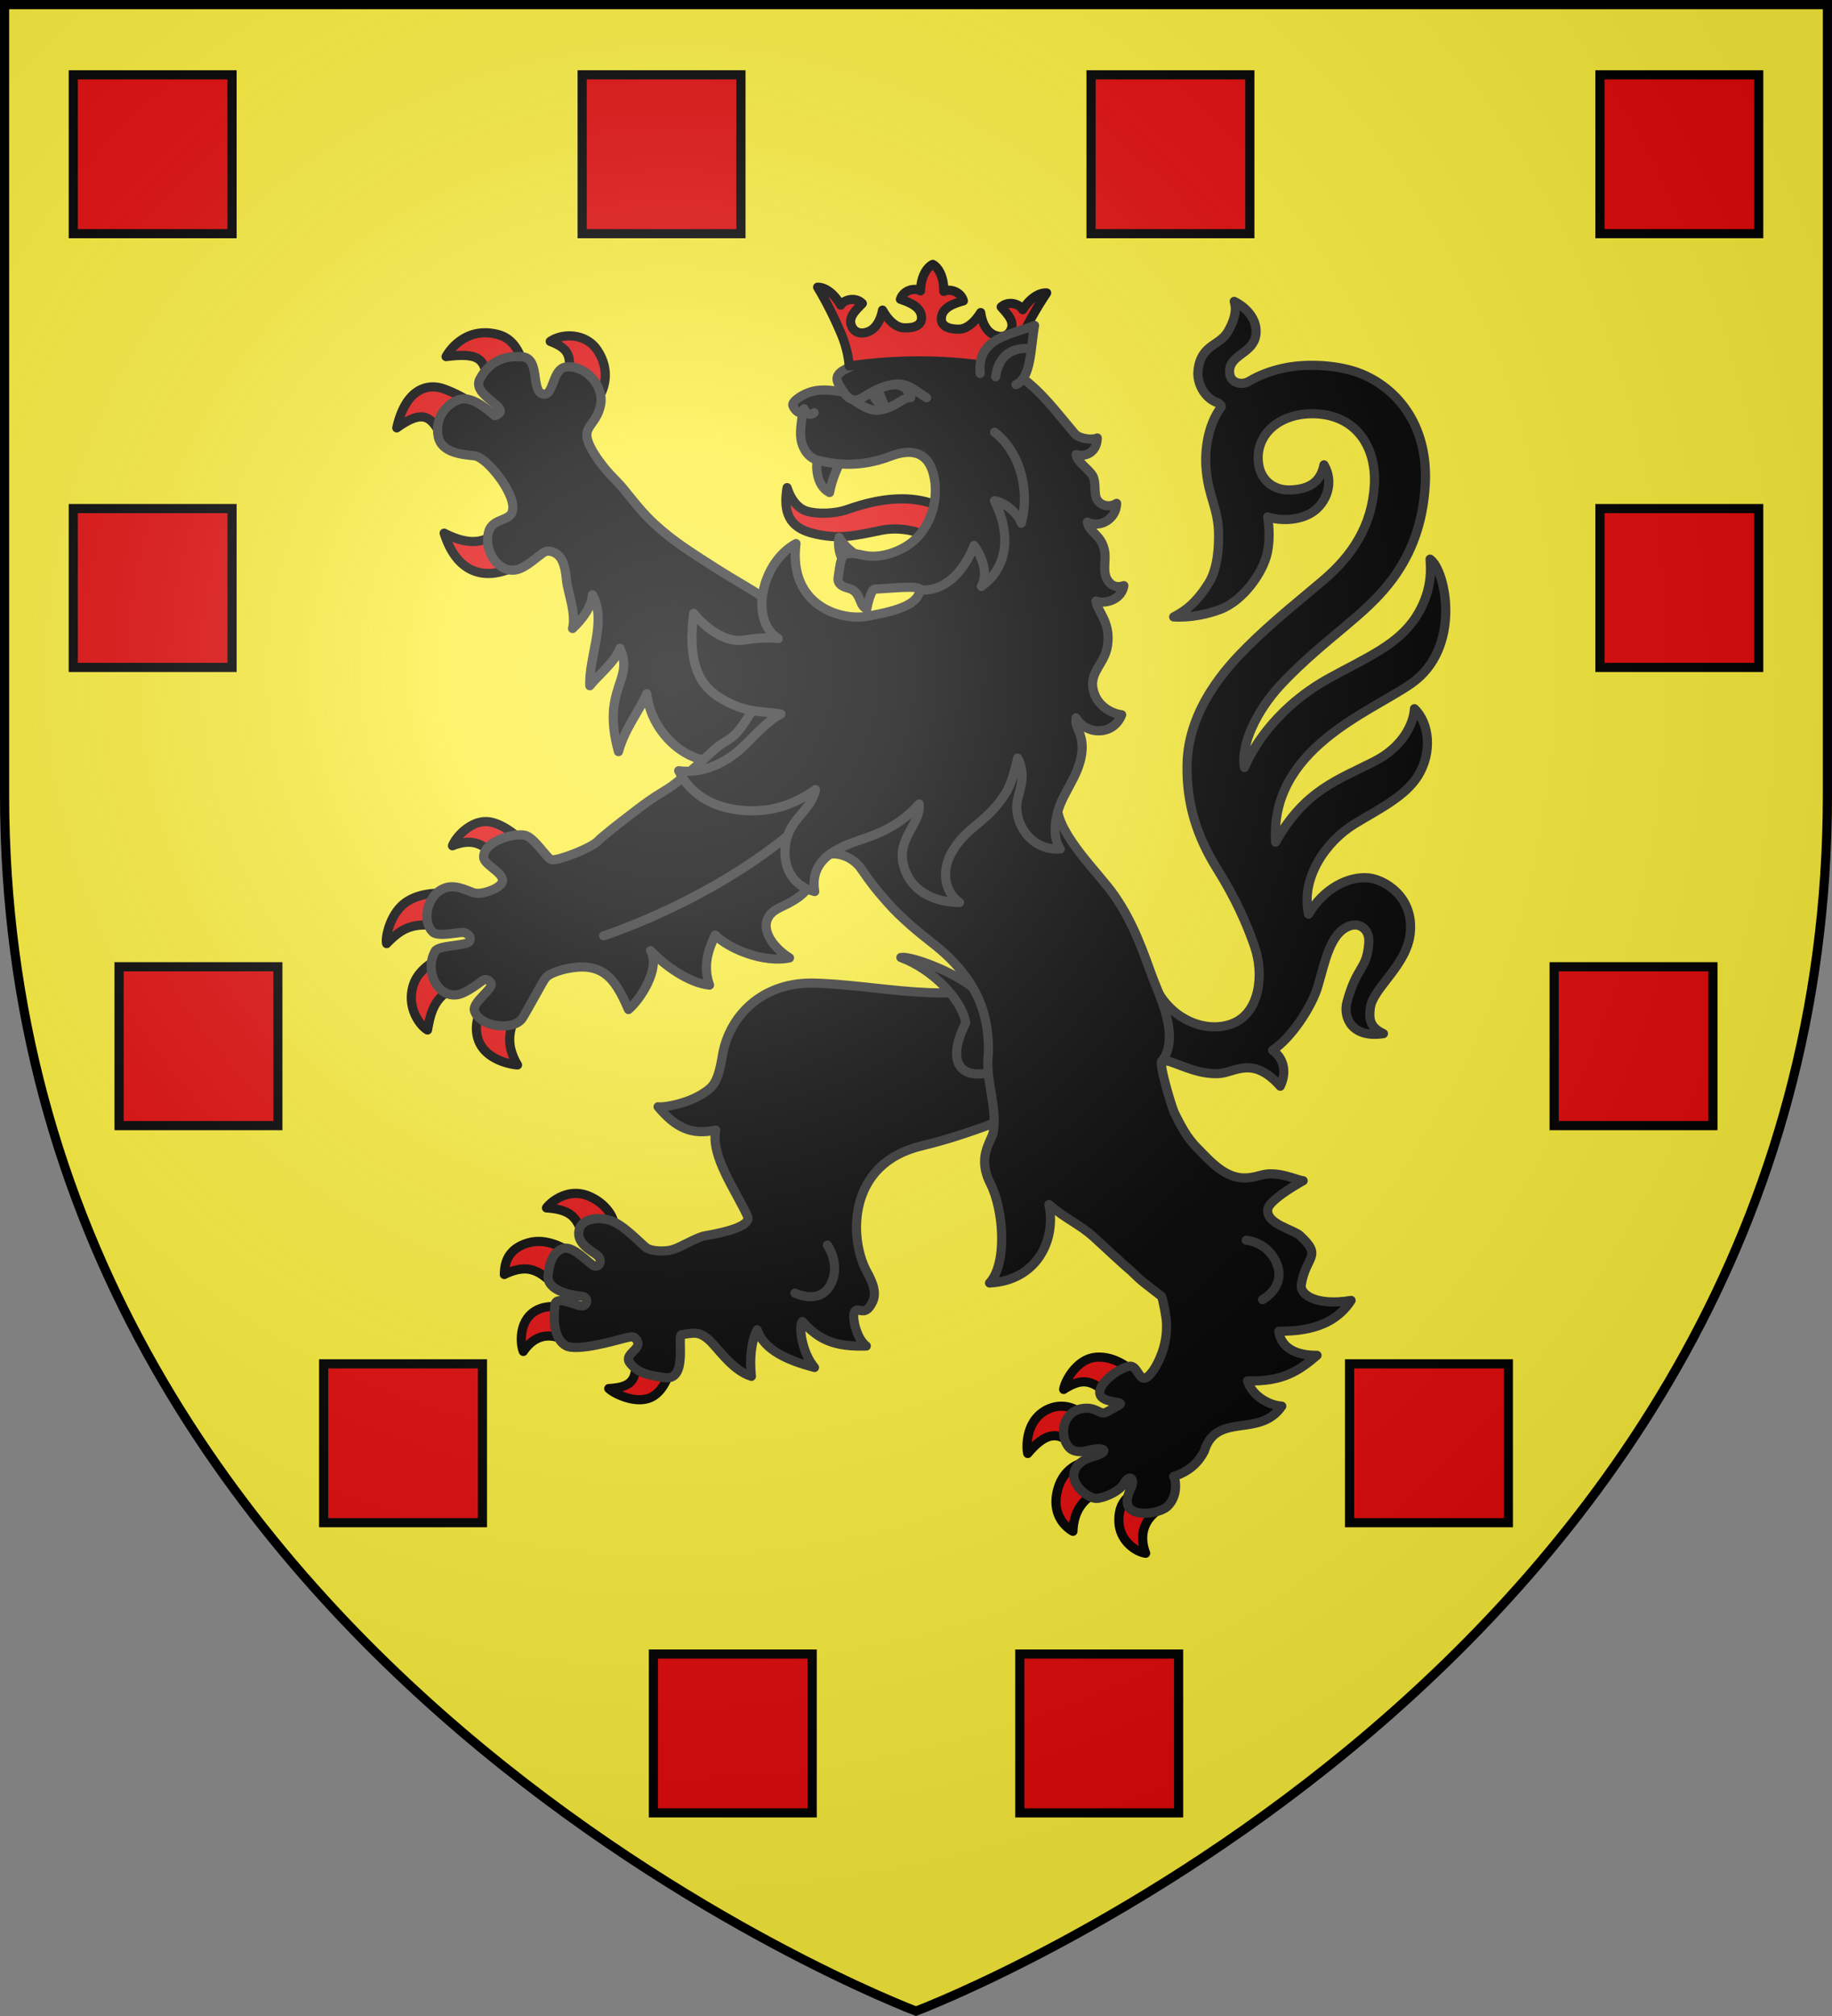 <svg xmlns="http://www.w3.org/2000/svg" xmlns:xlink="http://www.w3.org/1999/xlink" width="600" height="660" viewBox="-300 -300 600 660"><rect x="-300" y="-300" width="600" height="660" fill="#808080" stroke="none"/><radialGradient id="c" cx="-80" cy="-80" r="405" gradientUnits="userSpaceOnUse"><stop offset="0" stop-color="#fff" stop-opacity=".31"/><stop offset=".19" stop-color="#fff" stop-opacity=".25"/><stop offset=".6" stop-color="#6b6b6b" stop-opacity=".125"/><stop offset="1" stop-opacity=".125"/></radialGradient><path fill="#fcef3c" d="M-298.5-298.5h597v258.543C298.5 246.291 0 358.5 0 358.5S-298.5 246.291-298.5-39.957z"/><g stroke-linecap="round" stroke-linejoin="round" stroke-width="3"><g fill-rule="evenodd"><path fill="#e20909" stroke="#000" d="M-140.99-31.029c-5.065.047-9.731 4.977-10.813 7.914 5.472-2.173 9.218-1.162 12.393 2.165l8.116-5.71s-4.323-3.777-8.677-4.32a8 8 0 0 0-1.018-.049m-15.234 23.453c-2.756.015-7.09.477-10.616 2.819-5.526 3.67-7.07 12.006-6.53 13.678 5.442-5.656 9.558-7.331 19.646-5.212l.232-11.147s-1.078-.146-2.732-.138zm2.55 20.351s-8.854 2.83-11 9.857c-2.289 7.495 2.487 13.4 4.689 14.561.976-5.244 2.132-12.759 12.423-14.829zm12.947 14.304c-1.576 3.056-4.457 7.64-2.692 13.125 2.15 6.683 10.541 8.275 12.908 8.438-4.086-6.972-2.785-11.836.51-18.582zM60.285 144.3a11 11 0 0 0-2.276.175c-5.64 1.041-9.253 7.7-9.647 10.4 5.454-3.503 9.115-3.766 14.94 2.252 1.858-2.186 4.628-5.192 7.414-8.23-.735-.92-5.183-4.487-10.431-4.597m-12.2 16.086c-1.664-.08-3.563.243-5.478 1.278-7.14 3.855-6.374 13.03-6.01 14.177 6.334-7.493 10.552-7.435 15.96-1.478l1.083-11.82c-.63-.783-2.78-2.022-5.555-2.157zm7.471 18.248s-7.164.87-9.252 9.437c-2.086 8.558 3.595 12.449 5.092 13.25.227-6.579 3.495-12.058 11.331-13.79zm16 9.883c-1.719 1.243-5.265 3.086-5.104 9.494.173 6.892 6.149 10.21 8.754 10.49-2.405-6.452-.066-11.233 4.155-14.155zm-183.053-97.817c-5.309.021-9.088 3.974-9.529 4.746 9.753.639 10.216 4.479 12.836 11.311 3.719-2.703 7-5.02 9.15-6.263.188-1.577-2.163-6.229-7.686-8.724-1.689-.763-3.284-1.076-4.77-1.07zm-11.889 15.723a11.9 11.9 0 0 0-3.3.382c-8.145 2.17-8.026 8.374-8.142 10.438 9.017-4.386 12.33 0 17.553 4.334l4.386-11.344c-1.61-1.124-5.8-3.72-10.497-3.81m11.253 22.62s-7.136-2.936-12.351.039c-5.624 3.207-5.19 10.753-4.124 13.346 4.78-6.998 11.031-5.652 15.7-2.364zm20.013 14.516c1.468 9.172-2.17 10.64-8.504 11.032 2.15 1.974 9.35 5.26 14.116 2.742 5.238-2.767 6.571-10.978 6.051-11.187zm-48.948-334.611c-7.5-.045-11.707 5.7-12.827 7.794 13.372-1.686 12.117 2.202 14.37 10.19l11.68-4.554c-.943-4.192-2.609-11-8.72-12.761a16.5 16.5 0 0 0-4.503-.67m28.089 1.027c-2.519-.113-5.005.548-6.813 1.8 5.175 1.995 7.998 4.285 5.172 12.858l9.726 6.828c2.541-2.924 5.303-9.684.514-16.843-2.05-3.064-5.361-4.498-8.6-4.643m-44.687 16.711c-4.473-.246-9.91 2.5-12.388 13.393 11.873-8.51 11.708-.023 17.401 5.791l8.211-13.219s-4.395-3.286-10.319-5.382a10.5 10.5 0 0 0-2.906-.583zm23.12 44.027c-5.077 7.774-11.599 8.115-19.983 3.836 5.02 15.968 17.3 16.111 28.645 7.533z"/><g stroke="#313131"><path d="M99.068 51.471c5.325-.224 11.08-6.12 20.223 4.127 1.902-3.837 1.711-8.785-2.509-11.754 6.21-4.032 12.877-14.444 14.75-20.692 2.44-8.141 3.984-17.658 10.441-20.013 3.426-1.25 6.633 1.213 6.338 5.426-.64 9.144-3.81 7.177-7.167 19.521-1.26 4.636 1.228 11.907 11.947 10.302-4.537-2.094-4.777-4.86-4.287-8.517.85-6.347 11.892-13.781 13.047-24.209 1.358-12.265-8.66-17.784-13.63-18.258-6.657-.635-14.768 3.557-19.669 11.875-2.59-12.114 5.882-23.896 15.068-29.532 7.697-4.722 16.44-8.854 20.723-15.657 4.83-7.67 3.858-17.32-1.097-22.074-.253 4.587-3.464 12.292-13.08 17.225-11.674 5.988-22.96 9.424-32.386 26.488-1.978-30.53 30.75-42.43 44.347-51.881 16.877-11.732 11.364-37.294 6.242-40.784.297 4.28.474 10.983-4.625 18.91-5.898 9.168-16.21 13.324-28.654 20.173-12.375 6.812-22.649 17.694-27.521 29.112-1.343-7.706 4.362-18.87 11.548-26.687 7.443-8.097 16.334-15.196 21.39-19.484 10.073-8.541 24.745-20.364 26.268-46.288 1.075-18.233-7.995-31-20.71-36.33-7.456-3.124-18.388-3.592-25.915-1.904-3.777.847-7.542 2.15-11.078 4.276-2.489 1.497-6.784.576-6.352-3.77.51-5.121 7.82-5.499 8.598-11.5.642-4.951-3.12-8.931-7.101-10.9.996 3.032-.085 6.55-2.173 10.06-2.723 4.575-8.889 4.088-9.692 12.744-.398 4.329 2.489 9.21 6.584 10.42.486.298 1.3.952.954 1.427-4.52 6.205-5.337 14.414-4.88 20.107.765 9.507 4.052 12.858 4.094 21.662.014 2.744.01 10.657-3.29 15.873-4.068 6.43-7.55 8.978-11.427 11.003 5.47.344 11.316-.926 15.409-2.514 7.565-2.937 13.985-12.285 15.261-18.484.85-4.127.659-7.985.117-11.743 3.703 1.253 10.151 1.432 14.662-1.558 4.633-3.07 7.198-9.701 3.79-15.485-1.176 5.862-5.092 7.988-10.97 8.221-5.595.222-10.066-3.273-10.554-9.35-.72-8.958 6.893-15.485 17.358-15.61 13.863-.164 21.395 10.02 20.66 23.345-.738 13.356-7.35 23.187-16.7 31.137-8.032 6.83-16.484 13.464-24.843 21.764-6.52 6.474-19.362 20.197-19.793 38.392-.32 13.484 3.601 24.387 9.735 34.21s9.768 18.008 12.384 25.625c3.146 9.156 1.672 21.651-7.193 25.155-9.182 3.63-21.647-1.87-26.071-13.853-1.574 8.757-3.72 26.87 5.143 26.191 5.367 1.85 10.201 4.317 16.285 4.06zM-34.243 21.837c-16.658-.006-26.984 11.121-29.118 23.536-.917 5.33-1.783 8.976-4.272 11.073-6.108 5.145-15.925 6.234-16.84 5.89 5.866 6.993 11.056 9.335 18.88 7.637-1.63 8.608 6.286 19.287 10.375 28.102 1.38 2.976-5.556 5.074-13.892 6.506-2.713.466-8.035 3.809-10.642 4.536-2.7.753-6.778.49-8.344-.478-1.619-1.001-7.458-7.588-11.895-9.046-4.128-1.357-9.297-.579-10.257 2.785-1.53 5.368 5.604 7.515 6.555 9.414.92 1.835-.661 3.304-1.999 2.534-1.587-.914-6.703-6.6-9.864-5.596-2.383.757-4.344 2.895-4.944 8.817-.508 5.019 7.7 6.552 10.804 6.789 2.528.193 2.198 2.696.676 3.172-1.639.512-8.797-3.779-9.204-.378s-.94 10.814 3.551 13.416c3.531 2.045 16.806-1.84 18.327-2.222 1.81-.457 3.578-.989 4.167-.444 4.004 3.705-4.188 5.027-1.414 8.467 2.948 3.655 7.208 3.991 11.137 4.639 8.073 1.33 3.977-13.975 5.762-14.069 3.853-.535 5.361-1.125 8.467 1.383 3.105 2.508 7.77 10.262 14.308 12.283-.57-5.928-.1-11.26 1.902-15.244 2.27 6.804 10.457 10.176 18.77 12.343-4.16-4.865-5.297-13.692-3.965-15.04 5.464 6.09 10.603 8.308 20.926 8.013-3.073-2.284-4.645-8.946-3.966-10.82 1.041-2.875 3.294 2.131 6.062-3.71 1.744-3.682-1.07-8.12-2.237-10.415-5.35-10.523-6.16-34.89 18.552-40.645 13.44-3.13 33.75-10.942 35.509-13.154 14.011-17.63 1.076-32.527-6.153-41.074-18.29 8.732-44.702 1.294-65.724 1M-114.516-110.464c.39 4.457 3.27 10.892 2.033 16.225 3.209-3.036 6.156-6.873 6.52-11.011 4.852 8.542-1.329 20.46-.859 29.758 2.481-3.224 8.495-7.972 9.849-12.264 4.879 10.563-6.248 12.953-.468 33.835 2.011-7.54 7.118-13.775 9.266-18.944 1.647 14.351 15.43 23.828 23.195 21.45C-47.172-28.183-25.728-37.23-26.763-62.5c0 0-16.833-37.255-21.186-40.469-4.727-3.49-10.741-6.641-17.599-11.02-7.74-4.944-14.093-8.912-20.096-14.468s-8.892-10.54-12.823-14.44c-5.535-5.492-9.21-11.59-9.329-14.422-.143-3.466 3.21-4.394 4.455-9.897 1.48-6.548-5.246-13.57-11.501-12.596-3.567.554-3.95 7.194-5.875 8.53-.454.315-.997.424-1.695.22-3.657-1.07-.648-11.705-6.557-12.125s-10.619 1.377-13.813 7.176c-2.568 4.66 6.331 7.84 6.666 10.578.075.614-1.214 1.504-1.839 1.489-.412-.01-6.773-6.872-11.75-5.212-3.878 1.294-8.085 5.842-6.759 12.151 1.147 5.455 8.366 5.844 11.832 6.215 4.11.44 13.298 12.176 12.557 17.463-.227 4.263-6.558 2.585-7.89 7.472-1.708 6.267 3.193 13.29 8.706 12.456 4.124-.624 8.554-5.997 10.43-6.172 4.547-.026 5.881 4.158 6.313 9.106"/><path d="M-4.952 13.457C5.902 17.536 15.108 27.594 16.3 34.822c-6.254 12.473-2.128 18.049 6.81 16.557 7.295-1.214 7.307-7.041 5.386-13.764-1.714-5.998-4.323-10.05-9.877-14.34-7.251-5.601-20.453-10.367-23.57-9.819z"/><path d="M94.408 175.115c3.992-13.111 18.08-4.087 25.39-14.769-4.442-.288-9.744-3.507-11.23-8.28 11.585.346 16.817-3.287 22.772-8.346-4.665.027-11.55-1.137-12.527-7.877 5.579-.11 17.263-.159 23.683-10.107-11.328 1.892-16.84-1.872-16.318-5.127 1.543-9.621 7.164-9.104-.46-16.144-2.143-1.978-11.243-3.743-10.501-8.642.393-2.598 7.915-7.25 11.579-9.276-2.347-.258-8.295-3.351-13.726-1.834-5.43 1.518-10.271 2.194-18.381-6.257-3.73-3.902-5.567-4.933-10.036-14.085-.899-1.84-5.558-17.382-4.001-17.098 5.307-7.277.361-18.504-3.018-26.853C74.344 11.513 71.43 2.514 65-6.81c-4.939-7.163-18.1-19.406-18.806-28.994-.924-12.428-1.159-25.694-.39-32.158 2.103-17.712 2.845-21.076-13.922-26.778-9.913-3.371-44.343-12.215-60.641 5.824-8.327 9.217-17.291 8.599-24.534 20.907-7.244 12.309-7.408 8.392-13.68 14.265s-11.954 10.43-13.75 11.595c-3.594 2.33-4.86 2.796-10.906 7.391s-11.446 8.89-12.454 10.018c-2.016 2.255-12.806 6.494-15.21 6.22-1.484-.17-5.708-7.462-8.876-8.052-3.971-.739-13.322 2.063-13.432 7.111-.06 2.705 7.207 5.272 6.058 8.304-.783 2.064-6.507 4.106-9.046 3.522-1.451-.334-5.639-2.769-9.077-1.845-6.424 1.725-8.383 11.006-4.576 14.622 1.936 1.839 9.469-.417 10.6.241 1.283.747 2.104 1.334 1.416 2.784-.746 1.574-10.071 1.154-11.248 3.204-4.005 6.98 1.695 16.931 8.987 13.76 2.45-1.066 4.791-2.854 6.43-4.046 1.456-1.058 2.81.27 2.957 1.068.335 1.817-6.391 6.068-5.491 8.825 1.73 5.302 12.996 6.686 15.735 2.259 2.126-3.436 6.452-11.583 7.265-12.69.407-.552 1.039-1.791 6.079-3.14 12.575-3.028 16.775 2.45 21.343 13.09 4.093-3.461 10.552-13.68 7.25-19.277 4.673 4.946 12.537 10.58 19.296 11.288-2.723-7.502.785-13.819 1.865-16.388 4.32 4.48 15.981 9.253 24.33 7.47-7.182-4.5-11.28-12.624-3.238-16.416 8.04-3.792 10.09-5.978 11.936-13.103s11.093-4.894 14.602.138 4.915 6.892 8.987 11.476C-4.76.617 1.132 5.469 4.985 8.45c4.353 3.37 8.405 7.063 12.063 12.392 4.687 6.826 6.894 14.551 6.65 23.944-1.07 9.051 2.97 17.055 1.615 25.872-.812 3.349-5.342 8.196-.964 16.779 4.377 8.583 5.606 26.312-.265 32.589C39.55 119.254 46 105.955 43.528 94.334c5.901 5.016 9.92 6.353 14.708 10.663 1.814 1.633 10.033 9.355 12.088 10.97 4.188 4.095 3.621 3.38 10.087 8.435.464.915 1.64 7.16 1.635 8.77-.002.466.255 4.188-1.065 8.46-1.169 3.78-3.333 8.012-5.552 9.383-2.284 1.41-2.924-4.184-5.553-3.733-3.477.596-10.558 5.812-9.613 9.169.919 3.265 9.03 2.033 6.042 3.687l-3.82 2.114c-2.347 1.3-3.117-1.873-8.086-1.107-6.106.942-7.743 8.482-4.408 12.566 2.195 2.687 6.888.99 6.888.99 5.215-1.204 7.004.67.426 2.377 0 0-6.348 1.778-5.555 6.814.54 3.435 5.293 7.063 7.88 6.625 3.434-.58 7.28-2.757 8.399-4.713 2.098-3.668 3.834-1.464 2.357 1.457-.838 1.658-2.284 5.201.077 6.997 2.878 2.188 9.785.939 11.94-1.147 3.299-3.193 2.823-8.3 2.016-9.76 5.47-1.69 8.375-5.095 9.99-8.236z"/></g></g><path fill="none" stroke="#313131" d="M-102.315 6.377s44.283-14.165 72.434-44.01m138.043 143.65s7.188.506 10.04 7.8c2.975 7.607-4.715 11.658-4.715 11.658M-29.02 107.627s4.491 6.263 1.082 12.862c-3.556 6.881-11.721 2.843-11.721 2.843"/><g fill-rule="evenodd"><path fill="#e20909" stroke="#000" d="M21.298-117.755c-5.904-1.482-11.6-2.901-16.285-5.892-4.365-2.786-10.947-3.84-16.277-2.76-8.574 1.736-14.114 3.219-22.825.933-7.337-1.925-9.524-6.74-8.133-14.88 1.53 4.741 4.118 7.031 6.591 7.745 3.183.918 8.864.927 13.306-.651 22.996-8.169 38.04-1.287 43.623 15.505"/><path stroke="#313131" d="M-32.047-150.374c-.944 2.278-.787 9.366 3.736 11.617.717-4.024 2.672-8.685 4.124-11.063zm6.868 26.309c-.575 2.474.13 5.622 1.265 7.55l5.445-1.25c-2.775-1.523-5.242-3.778-6.71-6.3"/><path stroke="#313131" d="M47.224-22.058c-2.286-3.423-1.935-8.588-.602-12.847 1.817-5.808 6.044-10.548 7.412-16.992 1.592-7.54-2.209-9.361-1.615-13.078 3.144 5.598 12.208 6.027 14.935-1.014-4.033-.57-7.676-3.25-8.976-7.027-2.34-6.804 3.434-9.156 4.367-15.746 1.102-7.774-3.504-11.161-3.798-14.453 3.864 1.18 8.556-.989 9.116-5.053-2.052.76-4.155.232-5.449-2.029-1.552-2.71-.31-6.28-.83-9.226-.97-5.472-5.15-6.143-5.685-9.551 4.074 2.062 9.5-.904 9.6-6.135-1.51.98-3.469 1.112-5.095.098-2.926-1.824-1.366-5.321-2.457-8.526-.79-2.32-5.463-4.998-5.724-7.533 3.521.96 6.878-1.108 6.94-5.439-1.836.817-5.99.224-7.364-1.402-6.429-7.608-10.952-13.905-18.53-19.258-6.145-4.34-22.028-7.297-34.336-8.036-9.072-.545-16.776 3.377-22.342 6.23-4.85 2.488-1.823 5.006-.562 7.381-4.147-.51-7.688-1.222-11.61.304-2.263.88-5.213 2.8-4.974 4.073.138.736 1.748 3.128 3.124 2.253-.09 2.854-.657 4.475-.572 7.436.112 3.895 2.339 7.461 5.508 8.27 8.403 2.142 16.114 1.702 23.855-1.254 10.48-4.003 13.78 1.932 14.617 8.333.843 6.454-1.28 14.449-7.083 19.45-3.013 2.598-8.54 5.16-13.916 4.92-3.017-.135-5.93-1.637-8.574-.477-1.348.592-1.699 5.031-2.105 7.461-.317 1.897 1.141 2.939 3.155 3.429 4.669 1.135 3.459 6.01 6.244 6.787.186-1.275 1.424-6.398 2.57-6.43 4.609-.133 15.201-1.445 14.874.298-.825 4.383-5.834 6.53-17.22 8.592-8.834 1.598-25.922-3.546-23.436-23.788-11.55 6.306-15.214 25.285-5.823 31.127-3.379-.461-7.116-.206-11.208.465-6.081.997-12.56-3.94-16.482-8.76-1.808 14.41.783 22.567 8.058 27.295 8.646 5.619 14.655 4.627 20.519 5.685-4.933 2.51-8.48 7.116-12.995 11.254-5.074 4.649-12.416 8.367-20.477 7.29 3.373 6.955 9.873 11.226 17.792 12.583 10.686 1.833 19.583-1.067 27.002-6.396-1.27 6.85-8.343 9.248-9.741 17.528-1.249 7.398 2.071 14.062 9.5 15.84-2.006-11.868 9.905-15.132 16.941-17.584 6.658-2.32 12.461-5.604 17.28-11.1.685 7.013-8.674 11.853-4.448 22.171C-.554-7.7 6.53-4.61 14.264-4.546c-4.928-3.379-6.043-10.272-2.568-16.38 4.99-8.77 11.141-9.183 17.659-19.372 1.73-2.703 2.957-7.198 3.945-11.498 2.65 4.909 1.029 9.334.043 13.23-1.851 7.32 3.934 17.167 13.881 16.507z"/><path fill="#e20909" stroke="#000" d="M-21.901-180.186c17.774-2.585 35.474-2.182 53.097 1.328.288-2.79 1.343-6.538 2.764-9.59 2.48-5.323 5.637-10.904 8.832-15.655-2.343-.157-5.474 1.685-7.836 5.492-.863-1.75-4.586-3.142-7.056-.902 1.98 2.269 4.93 5.068 2.825 8.125-1.508 2.189-4.217 1.737-6.016.572-1.613-1.046-3.072-3.403-3.522-6.852-2.33 3.747-4.928 5.435-7.231 5.436-3.846.002-5.717-1.333-5.665-3.447.091-3.71 4.33-4.999 7.225-5.83-.86-3.222-4.743-4.073-6.417-3.072.08-4.48-1.55-7.728-3.604-8.868-2.107 1.036-3.899 4.198-4.042 8.677-1.622-1.084-5.542-.427-6.562 2.748 2.85.974 7.019 2.472 6.924 6.183-.053 2.114-1.988 3.352-5.83 3.16-2.3-.117-4.81-1.933-6.95-5.791-.622 3.422-2.196 5.704-3.86 6.667-1.855 1.074-4.584 1.39-5.98-.872-1.95-3.158 1.136-5.807 3.228-7.974-2.355-2.36-6.143-1.155-7.093.55-2.169-3.921-5.204-5.918-7.552-5.878 2.954 4.905 5.829 10.637 8.04 16.077 1.266 3.12 2.133 6.915 2.281 9.716z"/><path stroke="#313131" d="M21.024-177.751c-1.113-11.632 9.634-12.496 17.806-15.699-1.34 7.414-1.012 17.136-6.095 19.373"/></g><g stroke="#313131"><path fill="none" d="M37.58-185.772s-9.937-2.002-11.501 9.12m-62.748 10.488s1.26 2.98 3.324 1.26m9.574-6.79c3.421 4.887 5.988 1.915 8.94.314 10.744-5.828 12.942-1.62 18.303 1.584m-2.13 62.955c12.499.792 17.682-14.583 17.682-14.583s5.655 7.392 2.386 13.419c7.016-4.932 10.87-14.786 4.287-28.062 4.08.623 8.123 4.897 8.793 7.349 2.654-9.573.33-22.663-8.757-29.796"/><path d="M-19.816-168.551c3.336 2.216 5.84 3.414 8.999 2.593 5.093-1.325 6.755-4.15 9.106-3.877-1.957-6.443-8.287-4.226-13.12-1.545-2.16 1.199-3.55 2.167-4.986 2.829"/><path fill-rule="evenodd" d="M-12.024-172.427c-.423.253.68 2.87 1.616 5.071-.845-.044-3.313-1.257-3.529-3.796.593-1.638 1.913-1.275 1.913-1.275"/></g></g><g transform="translate(2.5)"><path id="a" fill="#e20909" stroke="#000" stroke-width="3" d="M-278.5-275.5h52v52h-52z"/><use xlink:href="#a" width="100%" height="100%" transform="translate(166.666)"/><use xlink:href="#a" width="100%" height="100%" transform="translate(333.333)"/><use xlink:href="#a" width="100%" height="100%" transform="translate(0 142)"/><use xlink:href="#a" width="100%" height="100%" transform="translate(15 292)"/><use xlink:href="#a" width="100%" height="100%" transform="translate(190 517)"/><use xlink:href="#a" width="100%" height="100%" transform="translate(82 422)"/><use xlink:href="#a" width="100%" height="100%" transform="translate(500 142)"/><use xlink:href="#a" width="100%" height="100%" transform="translate(485 292)"/><use xlink:href="#a" width="100%" height="100%" transform="translate(418 422)"/><use xlink:href="#a" width="100%" height="100%" transform="translate(310 517)"/><use xlink:href="#a" width="100%" height="100%" transform="translate(500)"/></g><path fill="url(#c)" d="M-298.5-298.5h597v258.543C298.5 246.291 0 358.5 0 358.5S-298.5 246.291-298.5-39.957z"/><path fill="none" stroke="#000" stroke-width="3" d="M-298.5-298.5h597v258.503C298.5 246.206 0 358.398 0 358.398S-298.5 246.205-298.5-39.997z"/></svg>